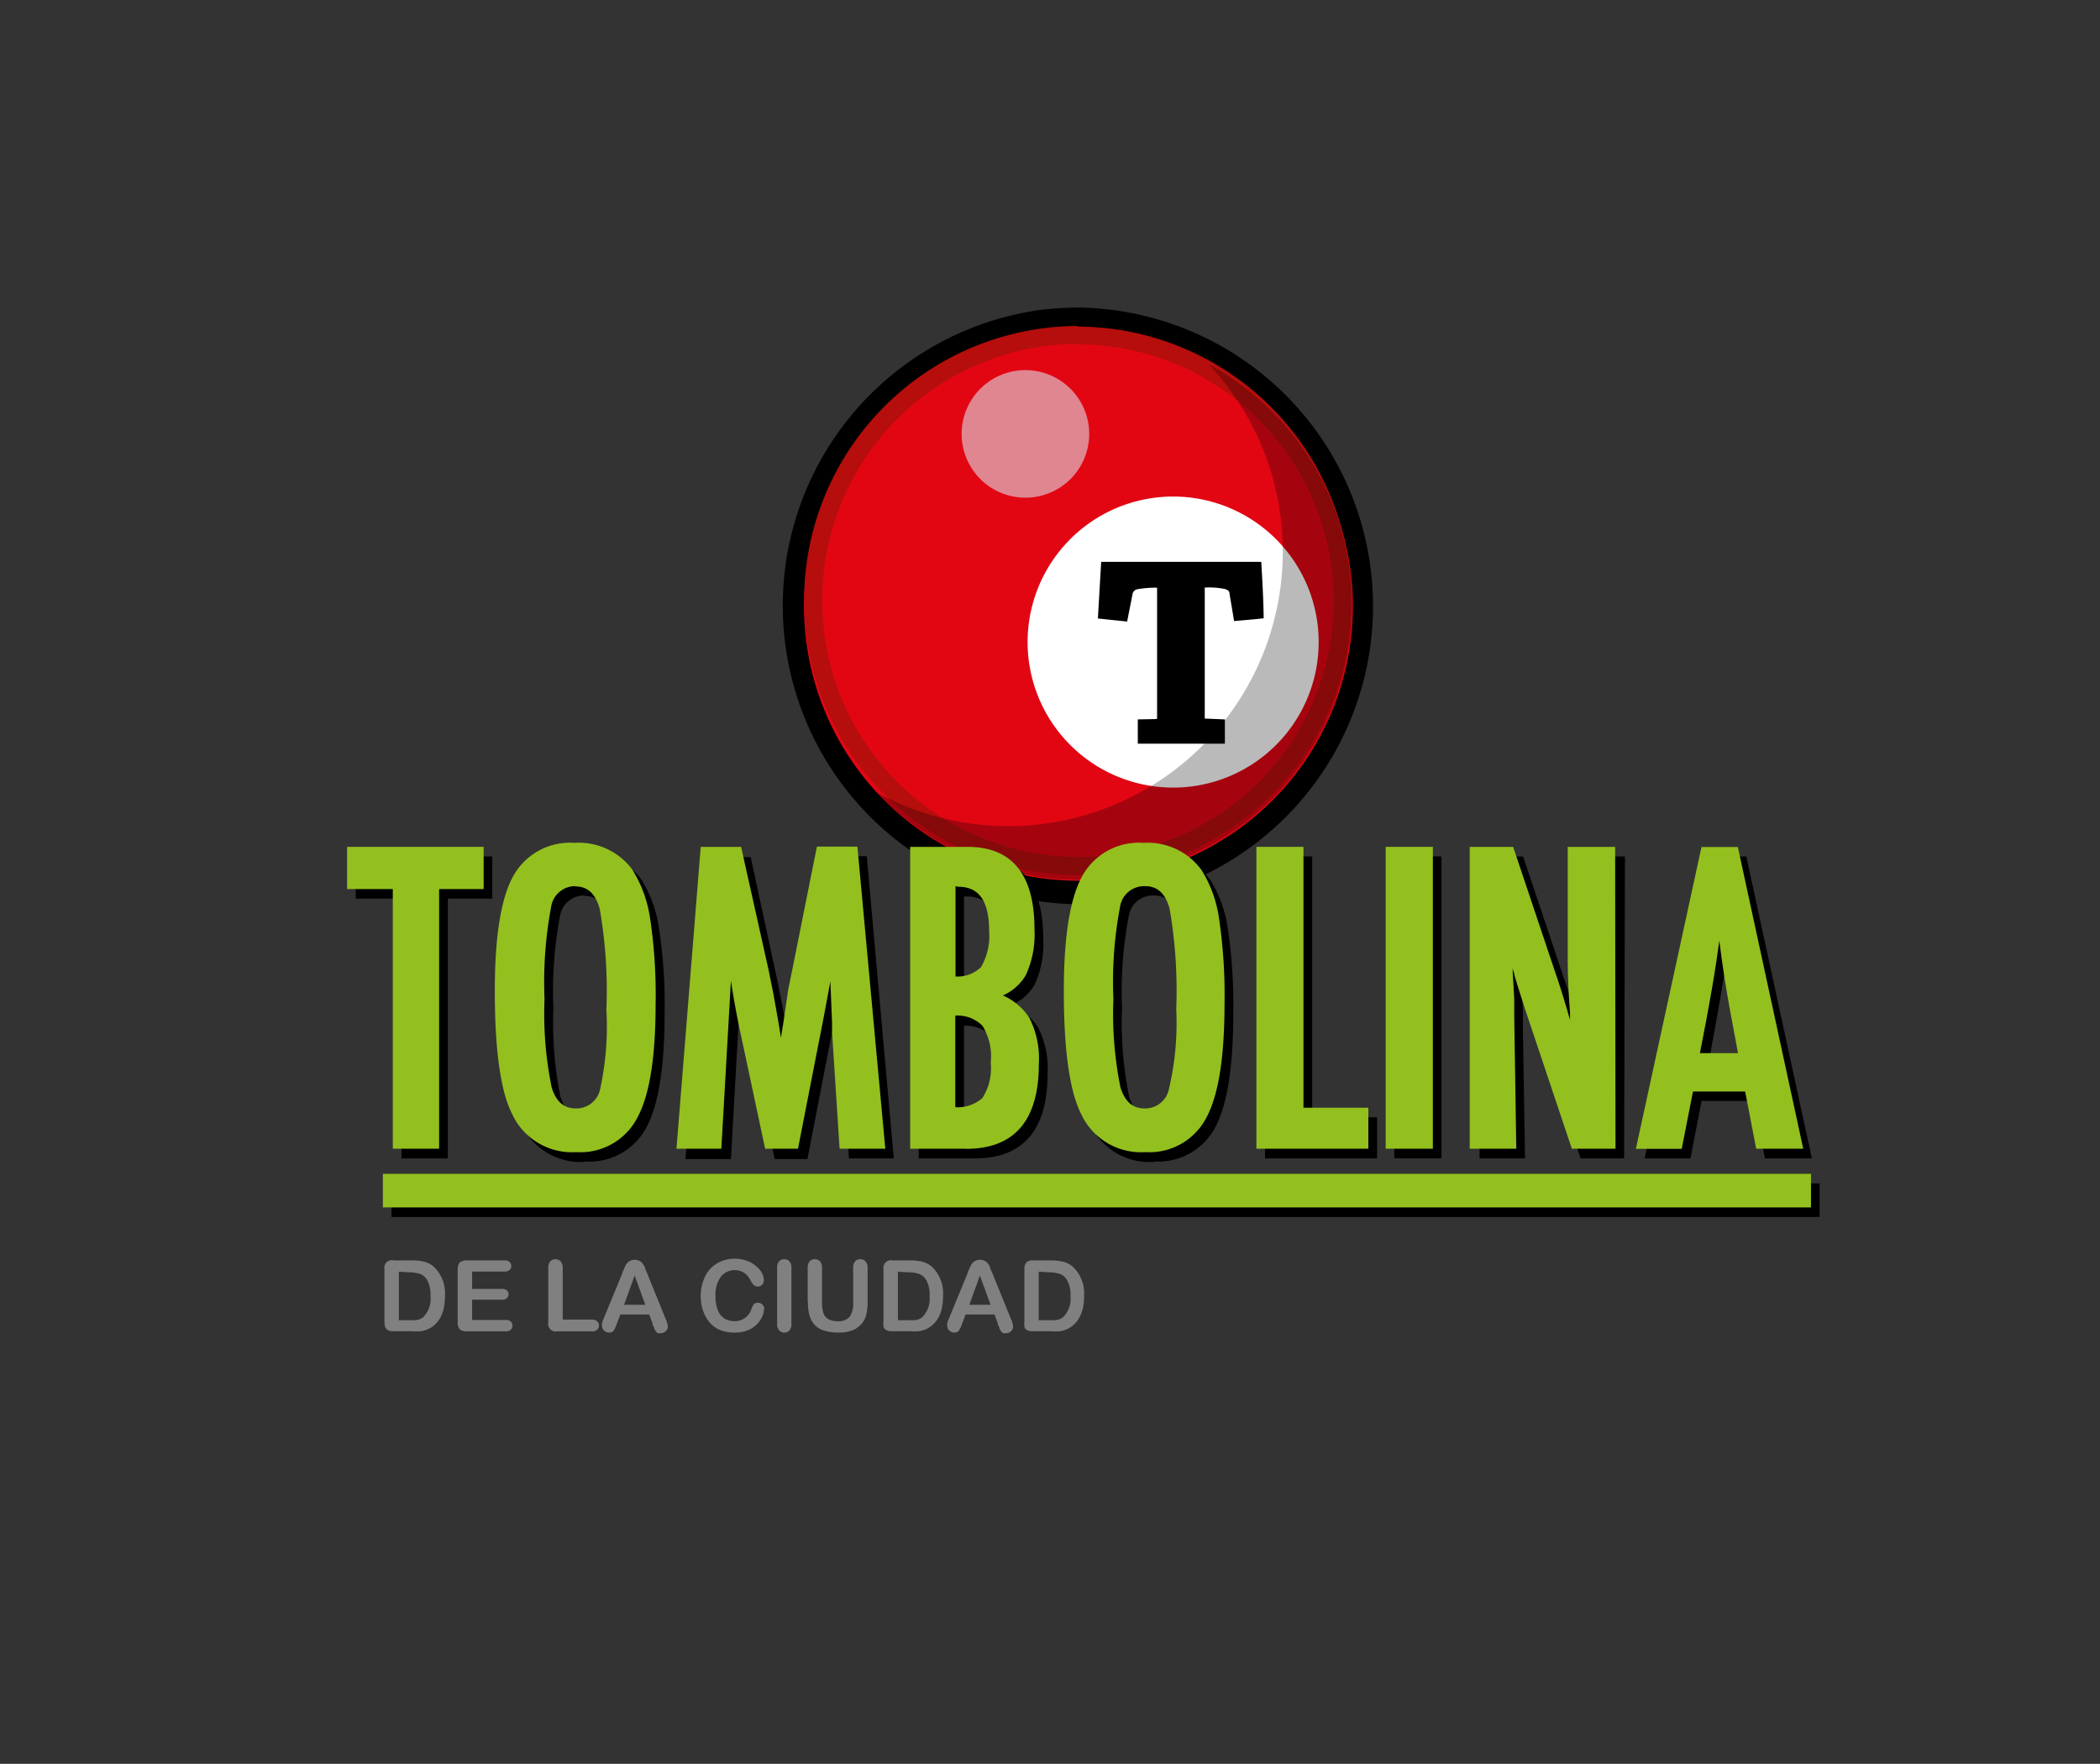 <?xml version="1.0" encoding="UTF-8"?> <svg xmlns="http://www.w3.org/2000/svg" xmlns:xlink="http://www.w3.org/1999/xlink" viewBox="0 0 173.16 145.44"><rect x="0" y="0" width="173.16" height="145.44" fill="#333333" stroke="none"/><defs><style>.cls-1{fill:none;}.cls-2{isolation:isolate;}.cls-3{fill:#e20613;}.cls-4{fill:#b60e0c;}.cls-5{fill:#fff;}.cls-6{fill:#df8691;}.cls-7{opacity:0.27;mix-blend-mode:multiply;}.cls-8{clip-path:url(#clip-path);}.cls-9{fill:#93c01f;}.cls-10{fill:gray;}</style><clipPath id="clip-path"><rect class="cls-1" x="72.37" y="30.04" width="39.15" height="42.52"></rect></clipPath></defs><g class="cls-2"><g id="Capa_1" data-name="Capa 1"><path class="cls-3" d="M88.87,73.62a23.69,23.69,0,1,1,3-.2,23.66,23.66,0,0,1-3,.2"></path><path d="M88.93,27.36a22.63,22.63,0,0,1,2.84,45.08,23.64,23.64,0,0,1-2.9.18A22.63,22.63,0,0,1,86,27.55a22.1,22.1,0,0,1,2.91-.19m0-2h0a25.78,25.78,0,0,0-3.16.2,24.62,24.62,0,0,0,3.1,49,25.78,25.78,0,0,0,3.16-.2,24.62,24.62,0,0,0-3.1-49"></path><path class="cls-4" d="M88.87,28.4h0a21.15,21.15,0,0,1,16.7,34.08,21,21,0,0,1-14,8,20.71,20.71,0,0,1-2.72.18,21.15,21.15,0,0,1-2.66-42.12,20.71,20.71,0,0,1,2.72-.18m0-1.48a21.84,21.84,0,0,0-2.9.19,22.63,22.63,0,0,0,2.84,45.07A22.1,22.1,0,0,0,91.72,72a22.63,22.63,0,0,0-2.85-45.07"></path><path class="cls-5" d="M108.68,51.81A12,12,0,1,1,95.57,41a12,12,0,0,1,13.11,10.81"></path><path class="cls-6" d="M89.77,35.1a5.26,5.26,0,1,1-5.88-4.54,5.27,5.27,0,0,1,5.88,4.54"></path><g class="cls-7"><g class="cls-8"><path d="M99.69,30.05A22.63,22.63,0,0,1,72.37,65.39,22.62,22.62,0,1,0,99.69,30.05"></path></g></g><path d="M95.34,59.29s.07,0,.07-.09V48.46a8.6,8.6,0,0,0-1.59.12.5.5,0,0,0-.44.44l-.44,2.23L90.53,51c.09-1.56.18-3.13.27-4.67l2.19,0h8.82c.9,0,1.73,0,2.19,0,.09,1.54.18,3.11.2,4.65-.73.09-1.63.16-2.44.23L101.39,49c0-.25-.13-.37-.43-.44a6.51,6.51,0,0,0-1.62-.11l0,10.8,1.66.07c0,.64,0,1.31,0,2-1,0-2.37,0-3.57,0l-3.61,0c0-.67,0-1.34,0-2Z"></path><polygon points="36.93 95.52 33.11 95.52 33.11 74.1 29.33 74.1 29.33 70.62 40.59 70.62 40.59 74.1 36.93 74.1 36.93 95.52"></polygon><path d="M48.24,95.81A5.42,5.42,0,0,1,43,92.73c-1-1.93-1.46-5.37-1.46-10.24,0-4.35.49-7.49,1.45-9.31a5.33,5.33,0,0,1,5.11-2.87,5.52,5.52,0,0,1,4.79,2.22,10.35,10.35,0,0,1,1.46,4.1,41.27,41.27,0,0,1,.45,7c0,4.31-.5,7.44-1.47,9.28a5.3,5.3,0,0,1-5.07,2.86m-.08-21.93a2,2,0,0,0-2,1.68,33.11,33.11,0,0,0-.55,7.62,31,31,0,0,0,.58,7.3c.37,1.16,1,1.73,2,1.73a2,2,0,0,0,2-1.61A24.44,24.44,0,0,0,50.73,84a38.84,38.84,0,0,0-.55-8.28c-.34-1.24-1-1.85-2-1.85"></path><path d="M73.7,95.52H70l-.63-9.62c0-.31,0-.57,0-.77l-.15-3.41-.54,3-2.1,10.85h-2.7l-2-9.4c-.26-1.2-.5-2.44-.7-3.68,0-.26-.09-.52-.13-.78l-.78,13.86H56.52l2-24.9H61.9l2.19,10.15c.26,1.23.5,2.49.72,3.73.1.6.2,1.21.3,1.84L65.33,85l.4-2.64.37-1.76,2-10h3.37Z"></path><path d="M80.35,95.52H75.76V70.62H80.5c3.66,0,5.52,2.28,5.52,6.77a7.94,7.94,0,0,1-.72,3.82,4.11,4.11,0,0,1-1.88,1.66,5.1,5.1,0,0,1,2.18,1.85,7.43,7.43,0,0,1,.78,3.8c0,4.64-2,7-6,7m-.89-11V92.1a3.13,3.13,0,0,0,2.24-.76,4.55,4.55,0,0,0,.7-2.93,4.82,4.82,0,0,0-.73-3,2.92,2.92,0,0,0-2.21-.83m0-10.66v7.44a2.78,2.78,0,0,0,2.1-.77,5.13,5.13,0,0,0,.66-3.05c0-2.44-.82-3.62-2.52-3.62Z"></path><path d="M95.16,95.81a5.4,5.4,0,0,1-5.26-3.08c-1-1.93-1.47-5.37-1.47-10.24,0-4.35.49-7.48,1.45-9.31A5.34,5.34,0,0,1,95,70.31a5.49,5.49,0,0,1,4.78,2.22,10.34,10.34,0,0,1,1.47,4.1,42.56,42.56,0,0,1,.44,7c0,4.31-.49,7.44-1.46,9.28a5.31,5.31,0,0,1-5.07,2.86m-.08-21.93a2,2,0,0,0-2,1.68,32.93,32.93,0,0,0-.56,7.62,30.27,30.27,0,0,0,.59,7.3c.36,1.16,1,1.73,2,1.73a2,2,0,0,0,2-1.61,23.91,23.91,0,0,0,.6-6.59,38.61,38.61,0,0,0-.56-8.28c-.34-1.24-1-1.85-2-1.85"></path><polygon points="113.55 95.52 104.31 95.52 104.31 70.62 108.2 70.62 108.2 92.13 113.55 92.13 113.55 95.52"></polygon><rect x="114.97" y="70.62" width="3.89" height="24.89"></rect><path d="M133.92,95.52h-3.59l-3.74-11.14c-.33-1-.65-2.07-1-3.15-.06-.19-.11-.39-.17-.59l.15,2.54c0,.17,0,.38,0,.62s0,.52,0,.83l.18,10.89H122V70.62h3.59l3.32,9.9c.48,1.4.94,2.86,1.37,4.37,0-.2,0-.39,0-.58-.13-1.52-.19-3-.19-4.32V70.62h3.9Z"></path><path d="M149.4,95.52h-3.87l-.91-4.74h-4.31l-.92,4.74h-3.78L141,70.62h3l.05.25Zm-8.51-7.88H144l-.66-3.51c-.33-1.83-.63-3.77-.88-5.78-.08.59-.16,1.18-.25,1.77-.24,1.51-.51,3.11-.82,4.77Z"></path><rect x="32.28" y="97.58" width="117.76" height="2.77"></rect><polygon class="cls-9" points="36.21 94.72 32.39 94.72 32.39 73.31 28.62 73.31 28.62 69.83 39.88 69.83 39.88 73.31 36.21 73.31 36.21 94.72"></polygon><path class="cls-9" d="M47.52,95a5.42,5.42,0,0,1-5.26-3.08c-1-1.93-1.46-5.38-1.46-10.24,0-4.35.49-7.49,1.45-9.31a5.34,5.34,0,0,1,5.12-2.87,5.49,5.49,0,0,1,4.78,2.22,10.5,10.5,0,0,1,1.47,4.1,42.56,42.56,0,0,1,.44,7c0,4.31-.49,7.43-1.47,9.27A5.28,5.28,0,0,1,47.52,95m-.07-21.93a2,2,0,0,0-2,1.68,33.66,33.66,0,0,0-.55,7.62,30.33,30.33,0,0,0,.59,7.3c.36,1.16,1,1.73,2,1.73a2,2,0,0,0,2-1.61A24.44,24.44,0,0,0,50,83.22a38.84,38.84,0,0,0-.55-8.28c-.34-1.24-1-1.85-2-1.85"></path><path class="cls-9" d="M73,94.72H69.23l-.62-9.61c0-.31,0-.57,0-.77l-.14-3.41-.55,2.95L65.8,94.72H63.09l-2-9.39c-.26-1.2-.5-2.44-.7-3.69l-.12-.77-.79,13.85h-3.7l2-24.89h3.33L63.38,80c.26,1.23.5,2.49.71,3.73.11.6.21,1.21.3,1.84l.22-1.34L65,81.57l.36-1.76,2-10H70.7Z"></path><path class="cls-9" d="M79.63,94.72H75.05V69.83h4.74c3.66,0,5.51,2.28,5.51,6.77a8,8,0,0,1-.72,3.82,4.11,4.11,0,0,1-1.88,1.66,5.1,5.1,0,0,1,2.18,1.85,7.43,7.43,0,0,1,.78,3.8c0,4.64-2,7-6,7m-.89-11V91.3A3.13,3.13,0,0,0,81,90.55a4.56,4.56,0,0,0,.69-2.93A4.76,4.76,0,0,0,81,84.57a2.92,2.92,0,0,0-2.21-.83m0-10.67v7.45a2.8,2.8,0,0,0,2.1-.77,5.12,5.12,0,0,0,.67-3c0-2.44-.83-3.63-2.53-3.63Z"></path><path class="cls-9" d="M94.44,95a5.42,5.42,0,0,1-5.26-3.08c-1-1.93-1.46-5.38-1.46-10.24,0-4.35.49-7.49,1.45-9.31a5.32,5.32,0,0,1,5.11-2.87,5.49,5.49,0,0,1,4.78,2.22,10.19,10.19,0,0,1,1.47,4.1,42.56,42.56,0,0,1,.44,7c0,4.31-.49,7.43-1.46,9.27A5.29,5.29,0,0,1,94.44,95m-.08-21.93a2,2,0,0,0-2,1.68,33.05,33.05,0,0,0-.55,7.62,30.48,30.48,0,0,0,.58,7.3c.37,1.16,1,1.73,2,1.73a2,2,0,0,0,2-1.61,23.91,23.91,0,0,0,.6-6.59,39.54,39.54,0,0,0-.55-8.28c-.34-1.24-1-1.85-2-1.85"></path><polygon class="cls-9" points="112.83 94.72 103.6 94.72 103.6 69.83 107.48 69.83 107.48 91.34 112.83 91.34 112.83 94.72"></polygon><rect class="cls-9" x="114.26" y="69.83" width="3.89" height="24.89"></rect><path class="cls-9" d="M133.21,94.72h-3.6l-3.73-11.13q-.51-1.53-1-3.15c0-.19-.11-.39-.16-.59l.14,2.54c0,.17,0,.37,0,.62s0,.52,0,.83l.17,10.88h-3.84V69.83h3.58l3.32,9.9c.49,1.39.94,2.86,1.37,4.37,0-.2,0-.39,0-.59-.12-1.52-.19-3-.19-4.31V69.83h3.91Z"></path><path class="cls-9" d="M148.69,94.72h-3.88L143.9,90h-4.3l-.93,4.73h-3.78l5.41-24.89h3l.05.24Zm-8.52-7.88h3.14l-.65-3.5c-.34-1.83-.64-3.77-.89-5.78-.08.59-.16,1.18-.25,1.77-.23,1.51-.51,3.11-.82,4.77Z"></path><path class="cls-10" d="M32.43,103.93H34a4.42,4.42,0,0,1,1,.11,2,2,0,0,1,.78.42,3,3,0,0,1,.91,2.38,4.75,4.75,0,0,1-.09,1,3.21,3.21,0,0,1-.28.79,2.44,2.44,0,0,1-.49.62,2.22,2.22,0,0,1-.52.34,2.63,2.63,0,0,1-.6.18,5.08,5.08,0,0,1-.72,0H32.45a.9.9,0,0,1-.48-.1.49.49,0,0,1-.22-.27,1.89,1.89,0,0,1-.05-.46v-4.29a.62.62,0,0,1,.73-.73m.46.94v4h.9l.46,0a1.59,1.59,0,0,0,.35-.08.87.87,0,0,0,.31-.18,2.17,2.17,0,0,0,.59-1.73,2.54,2.54,0,0,0-.26-1.29,1.16,1.16,0,0,0-.64-.55,3.18,3.18,0,0,0-.93-.12Z"></path><path class="cls-10" d="M41.6,104.85H38.93v1.43h2.46a.58.58,0,0,1,.4.12.42.42,0,0,1,.14.32.42.42,0,0,1-.14.33.56.56,0,0,1-.4.12H38.93v1.67h2.76a.57.57,0,0,1,.42.13.41.41,0,0,1,.14.34.42.42,0,0,1-.14.34.57.57,0,0,1-.42.13H38.47a.8.8,0,0,1-.56-.17.78.78,0,0,1-.17-.56v-4.39a1,1,0,0,1,.08-.42.42.42,0,0,1,.24-.23.93.93,0,0,1,.41-.08H41.6a.57.57,0,0,1,.42.13.46.46,0,0,1,0,.66.62.62,0,0,1-.42.13"></path><path class="cls-10" d="M46.4,104.55v4.26h2.4a.6.6,0,0,1,.44.14.48.48,0,0,1,0,.7.64.64,0,0,1-.44.13H45.94a.62.62,0,0,1-.73-.73v-4.5a.83.83,0,0,1,.16-.54.6.6,0,0,1,.86,0,.78.78,0,0,1,.17.54"></path><path class="cls-10" d="M53.81,109.12l-.28-.73H51.15l-.28.74a2.44,2.44,0,0,1-.28.6.45.45,0,0,1-.38.15.53.53,0,0,1-.39-.16.5.5,0,0,1-.18-.37.74.74,0,0,1,0-.25,2.78,2.78,0,0,1,.13-.36L51.31,105c0-.11.1-.25.16-.4a1.92,1.92,0,0,1,.19-.38.78.78,0,0,1,.27-.24.72.72,0,0,1,.4-.1.77.77,0,0,1,.42.1.67.67,0,0,1,.26.24,1.92,1.92,0,0,1,.18.31c0,.12.1.27.17.46l1.53,3.77a1.93,1.93,0,0,1,.18.63.53.53,0,0,1-.17.37.57.57,0,0,1-.41.17.6.6,0,0,1-.24,0,.43.43,0,0,1-.16-.14.85.85,0,0,1-.15-.26c0-.12-.1-.22-.13-.31m-2.35-1.63h1.75l-.88-2.41Z"></path><path class="cls-10" d="M63,107.93a1.62,1.62,0,0,1-.14.61,2.4,2.4,0,0,1-.43.64,2.36,2.36,0,0,1-.76.51,2.88,2.88,0,0,1-1.07.19,3.61,3.61,0,0,1-.84-.09,2.61,2.61,0,0,1-.69-.27,2.57,2.57,0,0,1-.57-.49,3,3,0,0,1-.39-.62,3.4,3.4,0,0,1-.25-.72,4.41,4.41,0,0,1-.08-.83A3.54,3.54,0,0,1,58,105.6a2.62,2.62,0,0,1,.59-1,2.59,2.59,0,0,1,.89-.6,3,3,0,0,1,2.37.07,2.62,2.62,0,0,1,.85.7,1.45,1.45,0,0,1,.29.79.52.52,0,0,1-.14.36.44.44,0,0,1-.35.16.48.48,0,0,1-.34-.11,1.63,1.63,0,0,1-.26-.37,1.7,1.7,0,0,0-.54-.65,1.47,1.47,0,0,0-1.93.34A2.49,2.49,0,0,0,59,106.9a3.08,3.08,0,0,0,.19,1.14,1.45,1.45,0,0,0,.55.68,1.54,1.54,0,0,0,.82.22,1.42,1.42,0,0,0,.86-.26,1.45,1.45,0,0,0,.54-.74,1.49,1.49,0,0,1,.18-.38.46.46,0,0,1,.36-.14.49.49,0,0,1,.36.15.48.48,0,0,1,.16.36"></path><path class="cls-10" d="M64.08,109.16v-4.61a.77.77,0,0,1,.16-.54.55.55,0,0,1,.43-.18.57.57,0,0,1,.43.18.77.77,0,0,1,.16.54v4.61a.77.77,0,0,1-.16.54.57.57,0,0,1-.43.18.54.54,0,0,1-.42-.18.73.73,0,0,1-.17-.54"></path><path class="cls-10" d="M66.6,107.36v-2.81a.77.77,0,0,1,.16-.54.54.54,0,0,1,.42-.18.56.56,0,0,1,.44.18.77.77,0,0,1,.16.54v2.88a2.76,2.76,0,0,0,.11.82.91.91,0,0,0,.39.51,1.45,1.45,0,0,0,.78.18,1.16,1.16,0,0,0,1-.37,1.76,1.76,0,0,0,.29-1.12v-2.9a.77.77,0,0,1,.16-.54.6.6,0,0,1,.86,0,.78.78,0,0,1,.17.54v2.81a4.15,4.15,0,0,1-.14,1.15,1.75,1.75,0,0,1-.5.8,1.9,1.9,0,0,1-.74.43,3.35,3.35,0,0,1-1,.14,4,4,0,0,1-1.16-.15,1.76,1.76,0,0,1-.79-.45,1.87,1.87,0,0,1-.45-.78,3.86,3.86,0,0,1-.14-1.14"></path><path class="cls-10" d="M73.53,103.93h1.54a4.42,4.42,0,0,1,1,.11,2,2,0,0,1,.78.42,3,3,0,0,1,.91,2.38,4.75,4.75,0,0,1-.09,1,2.85,2.85,0,0,1-.28.79,2.44,2.44,0,0,1-.49.62,2.22,2.22,0,0,1-.52.34,2.63,2.63,0,0,1-.6.18,5.08,5.08,0,0,1-.72,0H73.55a.9.9,0,0,1-.48-.1.49.49,0,0,1-.22-.27,1.89,1.89,0,0,1,0-.46v-4.29a.63.63,0,0,1,.73-.73m.46.94v4h.9l.46,0a1.59,1.59,0,0,0,.35-.08.87.87,0,0,0,.31-.18,2.17,2.17,0,0,0,.59-1.73,2.44,2.44,0,0,0-.26-1.29,1.16,1.16,0,0,0-.64-.55,3.18,3.18,0,0,0-.93-.12Z"></path><path class="cls-10" d="M82.28,109.12l-.28-.73H79.62l-.28.74a2.44,2.44,0,0,1-.28.6.45.45,0,0,1-.38.15.53.53,0,0,1-.39-.16.5.5,0,0,1-.18-.37.74.74,0,0,1,0-.25,1.8,1.8,0,0,1,.13-.36L79.78,105c0-.11.1-.25.16-.4a1.92,1.92,0,0,1,.19-.38.7.7,0,0,1,.27-.24.72.72,0,0,1,.4-.1.77.77,0,0,1,.42.1.67.67,0,0,1,.26.24,1.34,1.34,0,0,1,.17.31c0,.12.11.27.18.46l1.53,3.77a1.93,1.93,0,0,1,.18.63.53.53,0,0,1-.17.37.57.57,0,0,1-.41.17.6.6,0,0,1-.24,0,.43.43,0,0,1-.16-.14.85.85,0,0,1-.15-.26c0-.12-.1-.22-.13-.31m-2.35-1.63h1.75l-.88-2.41Z"></path><path class="cls-10" d="M85.14,103.93h1.55a4.39,4.39,0,0,1,1,.11,2,2,0,0,1,.78.42,3,3,0,0,1,.92,2.38,4.75,4.75,0,0,1-.09,1,3.22,3.22,0,0,1-.29.79,2.24,2.24,0,0,1-.49.62,2.16,2.16,0,0,1-.51.34,3,3,0,0,1-.6.18,5.35,5.35,0,0,1-.73,0H85.17a.92.92,0,0,1-.49-.1.43.43,0,0,1-.21-.27,1.89,1.89,0,0,1,0-.46v-4.29a.8.8,0,0,1,.17-.56.77.77,0,0,1,.55-.17m.46.94v4h.9l.46,0a1.59,1.59,0,0,0,.35-.08.87.87,0,0,0,.31-.18,2.14,2.14,0,0,0,.6-1.73,2.43,2.43,0,0,0-.27-1.29,1.13,1.13,0,0,0-.64-.55,3.09,3.09,0,0,0-.93-.12Z"></path><rect class="cls-9" x="31.57" y="96.79" width="117.76" height="2.77"></rect></g></g></svg> 